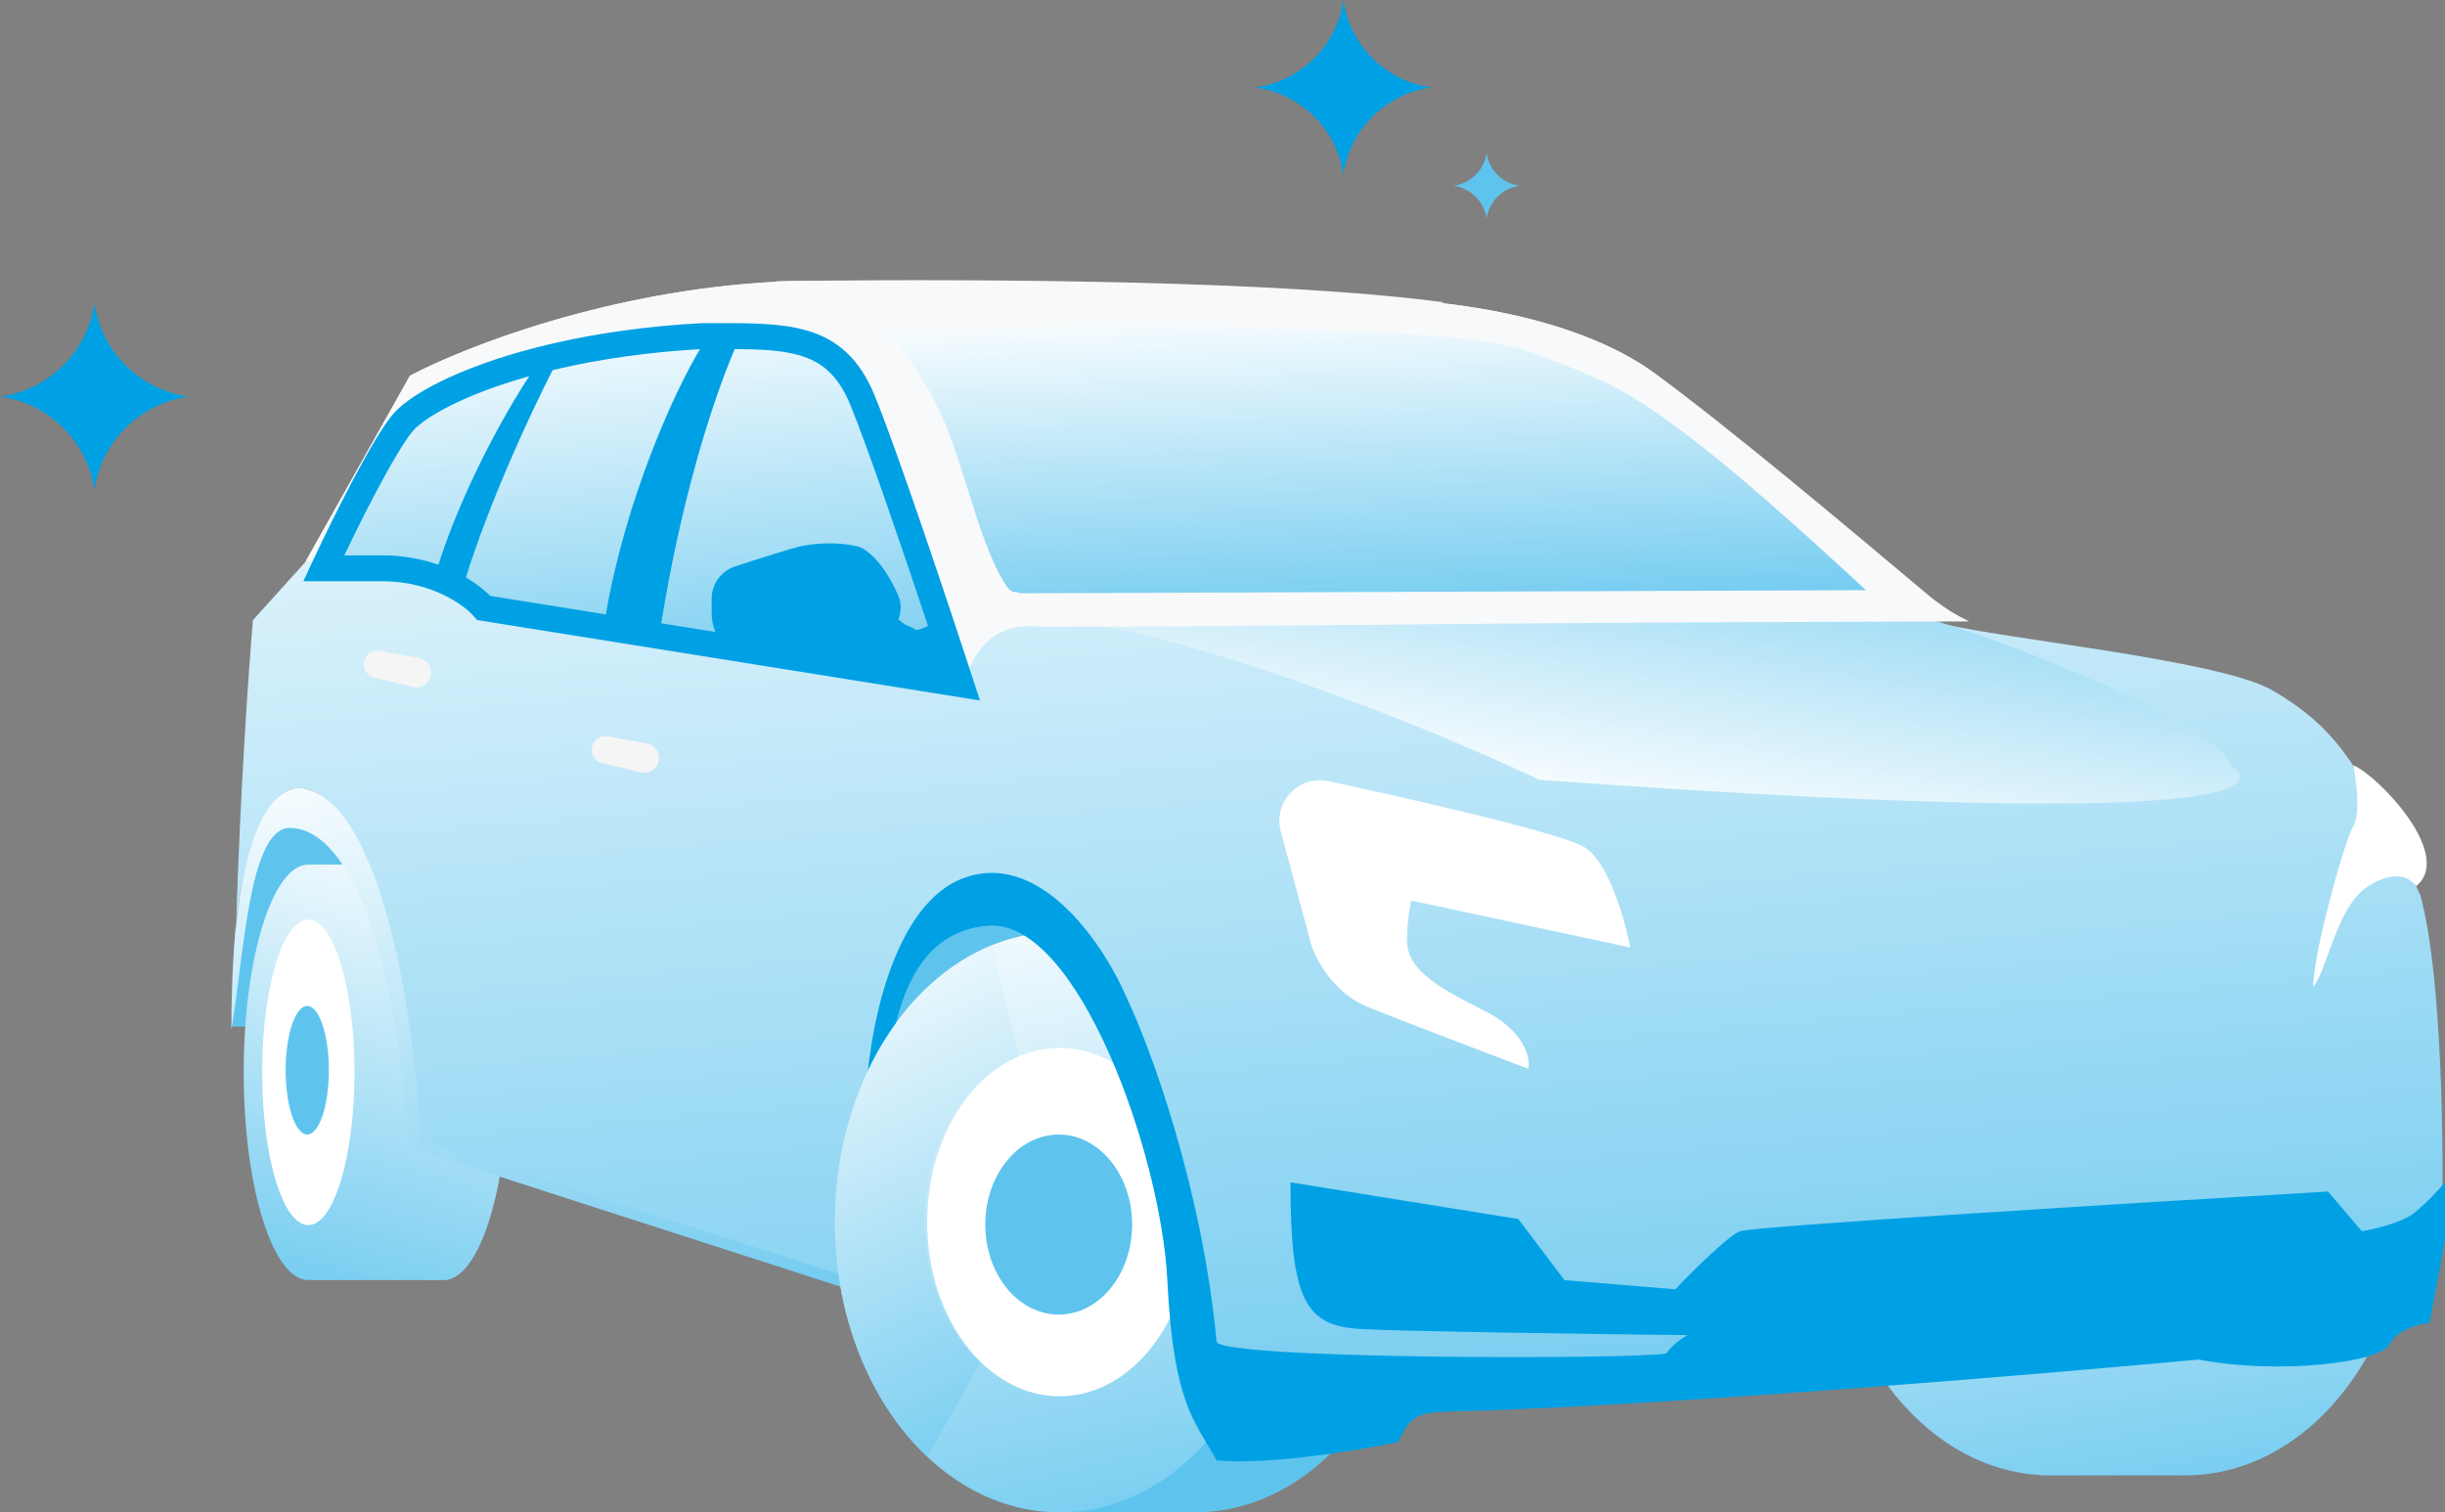 <svg width="97" height="60" viewBox="0 0 97 60" fill="none" xmlns="http://www.w3.org/2000/svg">
<rect x="0" y="0" width="97" height="60" fill="#808080" stroke="none"/>
<path fill-rule="evenodd" clip-rule="evenodd" d="M81.339 58.53H80.973V58.52C76.218 58.272 72.423 53.216 72.423 47.014C72.423 40.813 76.218 35.757 80.973 35.508V35.499H81.339H86.714H86.836V35.5C89.156 35.541 91.375 36.749 93.019 38.872C94.691 41.031 95.63 43.96 95.63 47.014C95.63 50.069 94.691 52.998 93.019 55.157C91.375 57.28 89.156 58.488 86.836 58.529V58.53H86.714H81.339Z" fill="url(#paint0_linear_4745_30420)"/>
<path d="M16.14 40.726H9.178C9.259 39.959 9.446 38.132 9.544 36.969C9.642 35.805 10.236 34.059 10.521 33.332L12.109 31.756L16.018 31.878L16.14 40.726Z" fill="#5EC4EE"/>
<path fill-rule="evenodd" clip-rule="evenodd" d="M20.173 42.54C20.173 46.961 19.09 50.569 17.73 50.774V50.783H17.608H12.356V50.776C12.315 50.782 12.274 50.785 12.233 50.785C10.817 50.785 9.668 47.095 9.668 42.542C9.668 37.99 10.817 34.3 12.233 34.3C12.274 34.3 12.315 34.303 12.356 34.309V34.298H17.608H17.73V34.307C19.09 34.511 20.173 38.119 20.173 42.54Z" fill="url(#paint1_linear_4745_30420)"/>
<ellipse cx="12.232" cy="42.543" rx="1.832" ry="6.061" fill="white"/>
<ellipse cx="12.19" cy="42.459" rx="0.857" ry="2.55" fill="#5EC4EE"/>
<path d="M42.036 41.126C43.49 41.126 44.843 41.9 45.851 43.227C46.858 44.553 47.497 46.409 47.497 48.48C47.497 50.552 46.858 52.409 45.851 53.735C44.843 55.061 43.49 55.836 42.036 55.836C40.583 55.836 39.228 55.062 38.221 53.735C37.213 52.409 36.575 50.552 36.575 48.48C36.575 46.409 37.213 44.553 38.221 43.227C39.228 41.9 40.583 41.126 42.036 41.126Z" fill="#F9F9F9" stroke="#2F2E41" stroke-width="1.048"/>
<path d="M35.49 38.466C35.713 37.382 37.808 36.043 38.828 35.509L44.112 38.466V39.329C43.926 40.15 43.556 41.867 43.556 42.162C43.556 42.458 40.867 42.86 39.523 43.025L35.073 41.793C35.12 41.136 35.268 39.55 35.49 38.466Z" fill="#5EC4EE"/>
<path d="M47.41 59.999C49.774 59.999 52.042 58.786 53.714 56.627C55.386 54.467 56.326 51.538 56.326 48.484C56.326 45.43 55.386 42.501 53.714 40.341C52.042 38.181 49.774 36.968 47.41 36.968L47.41 48.484V59.999Z" fill="#5EC4EE"/>
<rect x="41.669" y="36.968" width="5.863" height="23.031" fill="#5EC4EE"/>
<path d="M50.953 48.484C50.953 54.844 46.961 59.999 42.036 59.999C37.112 59.999 33.12 54.844 33.12 48.484C33.12 42.124 37.112 36.968 42.036 36.968C46.961 36.968 50.953 42.124 50.953 48.484Z" fill="url(#paint2_linear_4745_30420)"/>
<ellipse cx="42.036" cy="48.484" rx="5.252" ry="6.909" fill="white"/>
<ellipse cx="42.002" cy="48.582" rx="2.913" ry="3.571" fill="#5EC4EE"/>
<path d="M12.111 22.3L16.264 14.906C18.788 13.572 25.717 10.954 33.241 11.148C40.765 11.342 50.87 11.714 54.983 11.875C57.222 11.916 62.384 12.457 65.609 14.784C68.833 17.112 74.141 22.44 76.788 24.663C78.62 25.269 88.01 26.13 90.159 27.391C92.847 28.967 93.701 30.543 96.022 35.512C96.902 38.712 96.959 45.816 96.877 48.967L96.144 51.998C83.442 52.442 58.158 56.362 48.143 53.21C48.143 49.816 44.962 36.176 40.076 35.044C36.412 34.196 34.813 39.116 34.65 42.349L34.463 51.392L22.737 47.566L16.63 45.573C16.427 43.311 15.824 38.106 15.042 35.391C14.676 34.098 13.552 31.464 11.989 31.27C10.569 31.094 9.665 33.861 9.37 36.597C9.34 37.561 9.317 38.538 9.302 39.513C9.235 38.651 9.259 37.626 9.37 36.597C9.529 31.419 9.863 26.613 10.034 24.603L12.111 22.3Z" fill="url(#paint3_linear_4745_30420)"/>
<path d="M93.37 30.364V30.363C93.37 30.363 93.37 30.364 93.37 30.365C94.291 30.731 97.389 33.902 95.856 35.155C95.575 34.777 94.97 34.516 93.958 35.155C92.692 35.954 92.347 38.465 91.772 39.15C91.772 37.781 93.025 33.33 93.37 32.759C93.645 32.303 93.485 30.974 93.37 30.365C93.37 30.365 93.37 30.365 93.37 30.364Z" fill="white"/>
<path d="M61.074 30.938C54.023 27.613 46.277 25.178 43.866 24.897C45.892 24.597 74.758 24.562 76.43 24.56L76.479 24.56C78.886 25.132 88.411 28.872 88.479 30.372C88.479 30.372 94.336 33.351 61.074 30.938Z" fill="url(#paint4_linear_4745_30420)"/>
<path fill-rule="evenodd" clip-rule="evenodd" d="M57.303 11.996C50.627 11.101 38.662 11.073 32.283 11.137C32.168 11.138 32.053 11.139 31.938 11.141C31.538 11.146 31.162 11.15 30.814 11.155L30.823 11.178C24.268 11.505 18.514 13.716 16.263 14.905L12.149 22.231C12.23 22.253 12.309 22.276 12.387 22.299C12.383 22.309 12.378 22.318 12.374 22.327L12.035 23.056H15.165C17.149 23.056 18.442 24.03 18.8 24.45L18.924 24.595L38.88 27.79L38.619 26.991C38.57 26.84 38.518 26.679 38.462 26.511C38.802 25.689 39.548 24.772 40.936 24.845C41.993 24.9 50.022 24.827 58.873 24.746C65.563 24.685 73.142 24.671 78.12 24.654L77.709 24.439C77.266 24.196 76.848 23.903 76.457 23.574C73.4 21 68.365 16.773 65.609 14.784C63.205 13.049 59.724 12.306 57.18 12.024L57.303 11.996Z" fill="#F8F9FA"/>
<path fill-rule="evenodd" clip-rule="evenodd" d="M35.738 13.771C35.576 13.55 35.423 13.351 35.284 13.177C41.888 12.854 57.68 12.823 60.516 13.895C60.729 13.976 60.935 14.053 61.135 14.127C62.703 14.714 63.864 15.149 65.232 16.051C67.447 17.511 69.935 19.628 74.029 23.413L40.482 23.538C40.401 23.501 40.339 23.495 40.283 23.49C40.165 23.478 40.072 23.468 39.888 23.185C39.594 22.732 39.327 22.137 39.072 21.453C38.823 20.784 38.594 20.055 38.364 19.324L38.352 19.283C38.12 18.544 37.886 17.802 37.635 17.148C37.124 15.817 36.363 14.624 35.738 13.771Z" fill="url(#paint5_linear_4745_30420)"/>
<path d="M11.499 32.846C9.838 32.846 9.667 38.179 9.179 40.846C9.179 31.755 11.328 31.169 11.988 31.269C15.164 31.754 16.461 40.524 16.705 45.252L33.422 50.584V51.069C28.047 49.331 16.998 45.785 16.216 45.494C15.606 36.767 13.576 32.846 11.499 32.846Z" fill="url(#paint6_linear_4745_30420)"/>
<path d="M60.235 48.362L51.196 46.907C51.196 51.635 51.807 52.604 54.006 52.726C55.764 52.823 63.37 52.928 66.953 52.968C66.79 53.049 66.391 53.307 66.098 53.695C64.754 53.938 48.265 53.938 48.265 53.211C47.679 47.101 45.659 41.614 44.723 39.634C43.868 37.614 41.401 33.816 38.371 34.785C35.342 35.755 34.422 41.17 34.341 43.756H35.074C35.318 41.331 35.684 36.967 39.227 36.725C42.769 36.483 46.066 45.816 46.311 50.786C46.555 55.756 47.41 56.362 48.265 57.938C50.317 58.132 53.924 57.534 55.471 57.211C55.96 56.12 56.326 56.028 57.548 55.998C65.56 55.804 80.673 54.544 87.228 53.938C90.404 54.544 94.435 54.059 94.801 53.332C95.094 52.75 95.982 52.524 96.389 52.483L96.999 49.21V46.907C96.796 47.15 96.267 47.731 95.778 48.119C95.29 48.507 94.19 48.766 93.702 48.847L92.358 47.271C84.785 47.715 69.518 48.653 69.029 48.847C68.54 49.041 67.115 50.463 66.464 51.15L62.067 50.786L60.235 48.362Z" fill="#00A1E4"/>
<path d="M16.019 16.724C15.238 17.597 13.577 20.967 12.844 22.543H15.164C17.314 22.543 18.747 23.593 19.195 24.119L38.127 27.149C37.191 24.28 35.098 18.009 34.219 15.876C33.119 13.209 31.165 13.33 27.867 13.33C25.673 13.449 23.752 13.736 22.127 14.107C18.775 14.871 16.677 15.99 16.019 16.724Z" fill="url(#paint7_linear_4745_30420)"/>
<path fill-rule="evenodd" clip-rule="evenodd" d="M27.77 13.852C25.657 13.974 23.807 14.253 22.242 14.61C22.134 14.634 22.027 14.659 21.922 14.685C20.979 16.53 19.384 20.004 18.485 22.909C18.906 23.157 19.233 23.419 19.454 23.642L24.035 24.376C24.814 19.849 26.713 15.609 27.77 13.852ZM29.15 13.847C28.213 16.038 27.008 19.92 26.233 24.727L28.381 25.071C28.275 24.812 28.235 24.559 28.234 24.374C28.233 24.371 28.233 24.367 28.233 24.364V23.637C28.235 23.636 28.237 23.636 28.239 23.636C28.286 23.104 28.641 22.644 29.158 22.474C30.196 22.132 31.44 21.75 31.654 21.697C32.142 21.576 33.119 21.454 34.096 21.697C34.951 22.061 35.587 23.467 35.684 23.758C35.764 23.996 35.739 24.34 35.643 24.581C35.662 24.589 35.676 24.598 35.684 24.606C35.827 24.748 35.97 24.807 36.089 24.856C36.173 24.89 36.244 24.92 36.295 24.97C36.356 25.03 36.57 24.939 36.783 24.849L36.818 24.834C35.786 21.736 34.406 17.69 33.739 16.073C33.486 15.457 33.194 15.031 32.871 14.729C32.55 14.43 32.176 14.231 31.721 14.098C31.032 13.897 30.202 13.855 29.15 13.847ZM18.279 15.896C19.005 15.565 19.913 15.229 20.996 14.925C19.893 16.603 18.285 19.594 17.393 22.405C16.759 22.183 16.011 22.032 15.164 22.032H13.658C14.002 21.315 14.435 20.439 14.872 19.61C15.172 19.04 15.471 18.497 15.741 18.045C16.017 17.583 16.246 17.246 16.406 17.068C16.663 16.781 17.273 16.354 18.279 15.896ZM33.581 13.982C34.036 14.407 34.402 14.967 34.697 15.684C35.586 17.839 37.685 24.132 38.619 26.993L38.88 27.792L18.924 24.598L18.8 24.453C18.442 24.033 17.149 23.059 15.164 23.059H12.035L12.374 22.33C12.743 21.536 13.345 20.292 13.954 19.135C14.259 18.556 14.568 17.995 14.851 17.52C15.13 17.055 15.401 16.644 15.633 16.386C16.034 15.938 16.801 15.439 17.847 14.962C18.909 14.479 20.305 13.997 22.011 13.608C23.666 13.231 25.616 12.94 27.839 12.82L27.853 12.819H27.867C28.012 12.819 28.156 12.819 28.298 12.819C29.727 12.816 30.986 12.813 32.013 13.113C32.597 13.283 33.123 13.554 33.581 13.982Z" fill="#00A1E4"/>
<path d="M39.367 37.497C37.791 38.135 36.384 39.327 35.301 40.938C34.219 42.549 33.505 44.517 33.237 46.622C32.97 48.727 33.161 50.886 33.789 52.859C34.416 54.832 35.455 56.541 36.791 57.796L38.891 54.069C38.09 53.316 37.467 52.291 37.09 51.108C36.714 49.925 36.6 48.63 36.76 47.367C36.92 46.105 37.349 44.925 37.998 43.959C38.647 42.992 39.491 42.278 40.436 41.895L39.367 37.497Z" fill="url(#paint8_linear_4745_30420)"/>
<path d="M25.569 30.009C25.605 30.016 25.629 30.051 25.62 30.087C25.612 30.122 25.576 30.143 25.541 30.135L24.01 29.765C24 29.762 23.994 29.753 23.996 29.743C23.999 29.733 24.008 29.726 24.018 29.728L25.569 30.009Z" stroke="#F5F5F5" stroke-width="1.048"/>
<path d="M16.53 26.619C16.567 26.625 16.59 26.661 16.581 26.697C16.573 26.732 16.537 26.753 16.502 26.744L14.971 26.375C14.961 26.372 14.955 26.363 14.957 26.352C14.96 26.342 14.969 26.336 14.979 26.338L16.53 26.619Z" stroke="#F5F5F5" stroke-width="1.048"/>
<path fill-rule="evenodd" clip-rule="evenodd" d="M50.812 32.977L52.021 37.48C52.209 38.078 52.918 39.407 54.248 39.944C55.579 40.481 59.061 41.809 60.636 42.405C60.719 41.967 60.483 40.89 58.874 40.091C56.863 39.092 55.783 38.392 55.821 37.245C55.85 36.326 55.951 35.852 55.997 35.729L64.679 37.59C64.479 36.543 63.846 34.288 62.915 33.643C62.161 33.121 56.786 31.872 52.712 30.992C51.529 30.736 50.5 31.816 50.812 32.977Z" fill="white"/>
<path d="M53.297 0C53.048 1.804 51.605 3.224 49.801 3.469C51.605 3.714 53.048 5.134 53.297 6.938C53.545 5.134 54.987 3.714 56.792 3.469C54.987 3.224 53.545 1.804 53.297 0Z" fill="#00A1E4"/>
<path d="M58.977 6.07C58.884 6.746 58.343 7.279 57.666 7.37C58.343 7.462 58.884 7.995 58.977 8.671C59.07 7.995 59.611 7.462 60.288 7.37C59.611 7.279 59.07 6.746 58.977 6.07Z" fill="#5EC4EE"/>
<path d="M3.747 12.015C3.481 13.949 1.934 15.472 -0 15.734C1.934 15.996 3.481 17.519 3.747 19.453C4.013 17.519 5.56 15.996 7.494 15.734C5.56 15.472 4.013 13.949 3.747 12.015Z" fill="#00A1E4"/>
<defs>
<linearGradient id="paint0_linear_4745_30420" x1="72.423" y1="34.17" x2="80.954" y2="84.36" gradientUnits="userSpaceOnUse">
<stop stop-color="white"/>
<stop offset="1" stop-color="#00A1E4"/>
</linearGradient>
<linearGradient id="paint1_linear_4745_30420" x1="20.173" y1="33.346" x2="10.905" y2="67.822" gradientUnits="userSpaceOnUse">
<stop stop-color="white"/>
<stop offset="1" stop-color="#00A1E4"/>
</linearGradient>
<linearGradient id="paint2_linear_4745_30420" x1="33.12" y1="35.639" x2="44.01" y2="84.87" gradientUnits="userSpaceOnUse">
<stop stop-color="white"/>
<stop offset="1" stop-color="#00A1E4"/>
</linearGradient>
<linearGradient id="paint3_linear_4745_30420" x1="9.265" y1="8.64" x2="17.417" y2="105.01" gradientUnits="userSpaceOnUse">
<stop stop-color="white"/>
<stop offset="1" stop-color="#00A1E4"/>
</linearGradient>
<linearGradient id="paint4_linear_4745_30420" x1="78.264" y1="35.059" x2="83.14" y2="7.239" gradientUnits="userSpaceOnUse">
<stop stop-color="white"/>
<stop offset="1" stop-color="#00A1E4"/>
</linearGradient>
<linearGradient id="paint5_linear_4745_30420" x1="35.284" y1="12.37" x2="36.387" y2="35.993" gradientUnits="userSpaceOnUse">
<stop stop-color="white"/>
<stop offset="1" stop-color="#00A1E4"/>
</linearGradient>
<linearGradient id="paint6_linear_4745_30420" x1="8.935" y1="30.117" x2="14.972" y2="73.694" gradientUnits="userSpaceOnUse">
<stop stop-color="white"/>
<stop offset="1" stop-color="#00A1E4"/>
</linearGradient>
<linearGradient id="paint7_linear_4745_30420" x1="12.844" y1="12.532" x2="15.719" y2="43.249" gradientUnits="userSpaceOnUse">
<stop stop-color="white"/>
<stop offset="1" stop-color="#00A1E4"/>
</linearGradient>
<linearGradient id="paint8_linear_4745_30420" x1="33.12" y1="36.325" x2="50.766" y2="73.454" gradientUnits="userSpaceOnUse">
<stop stop-color="white"/>
<stop offset="1" stop-color="#00A1E4"/>
</linearGradient>
</defs>
</svg>
